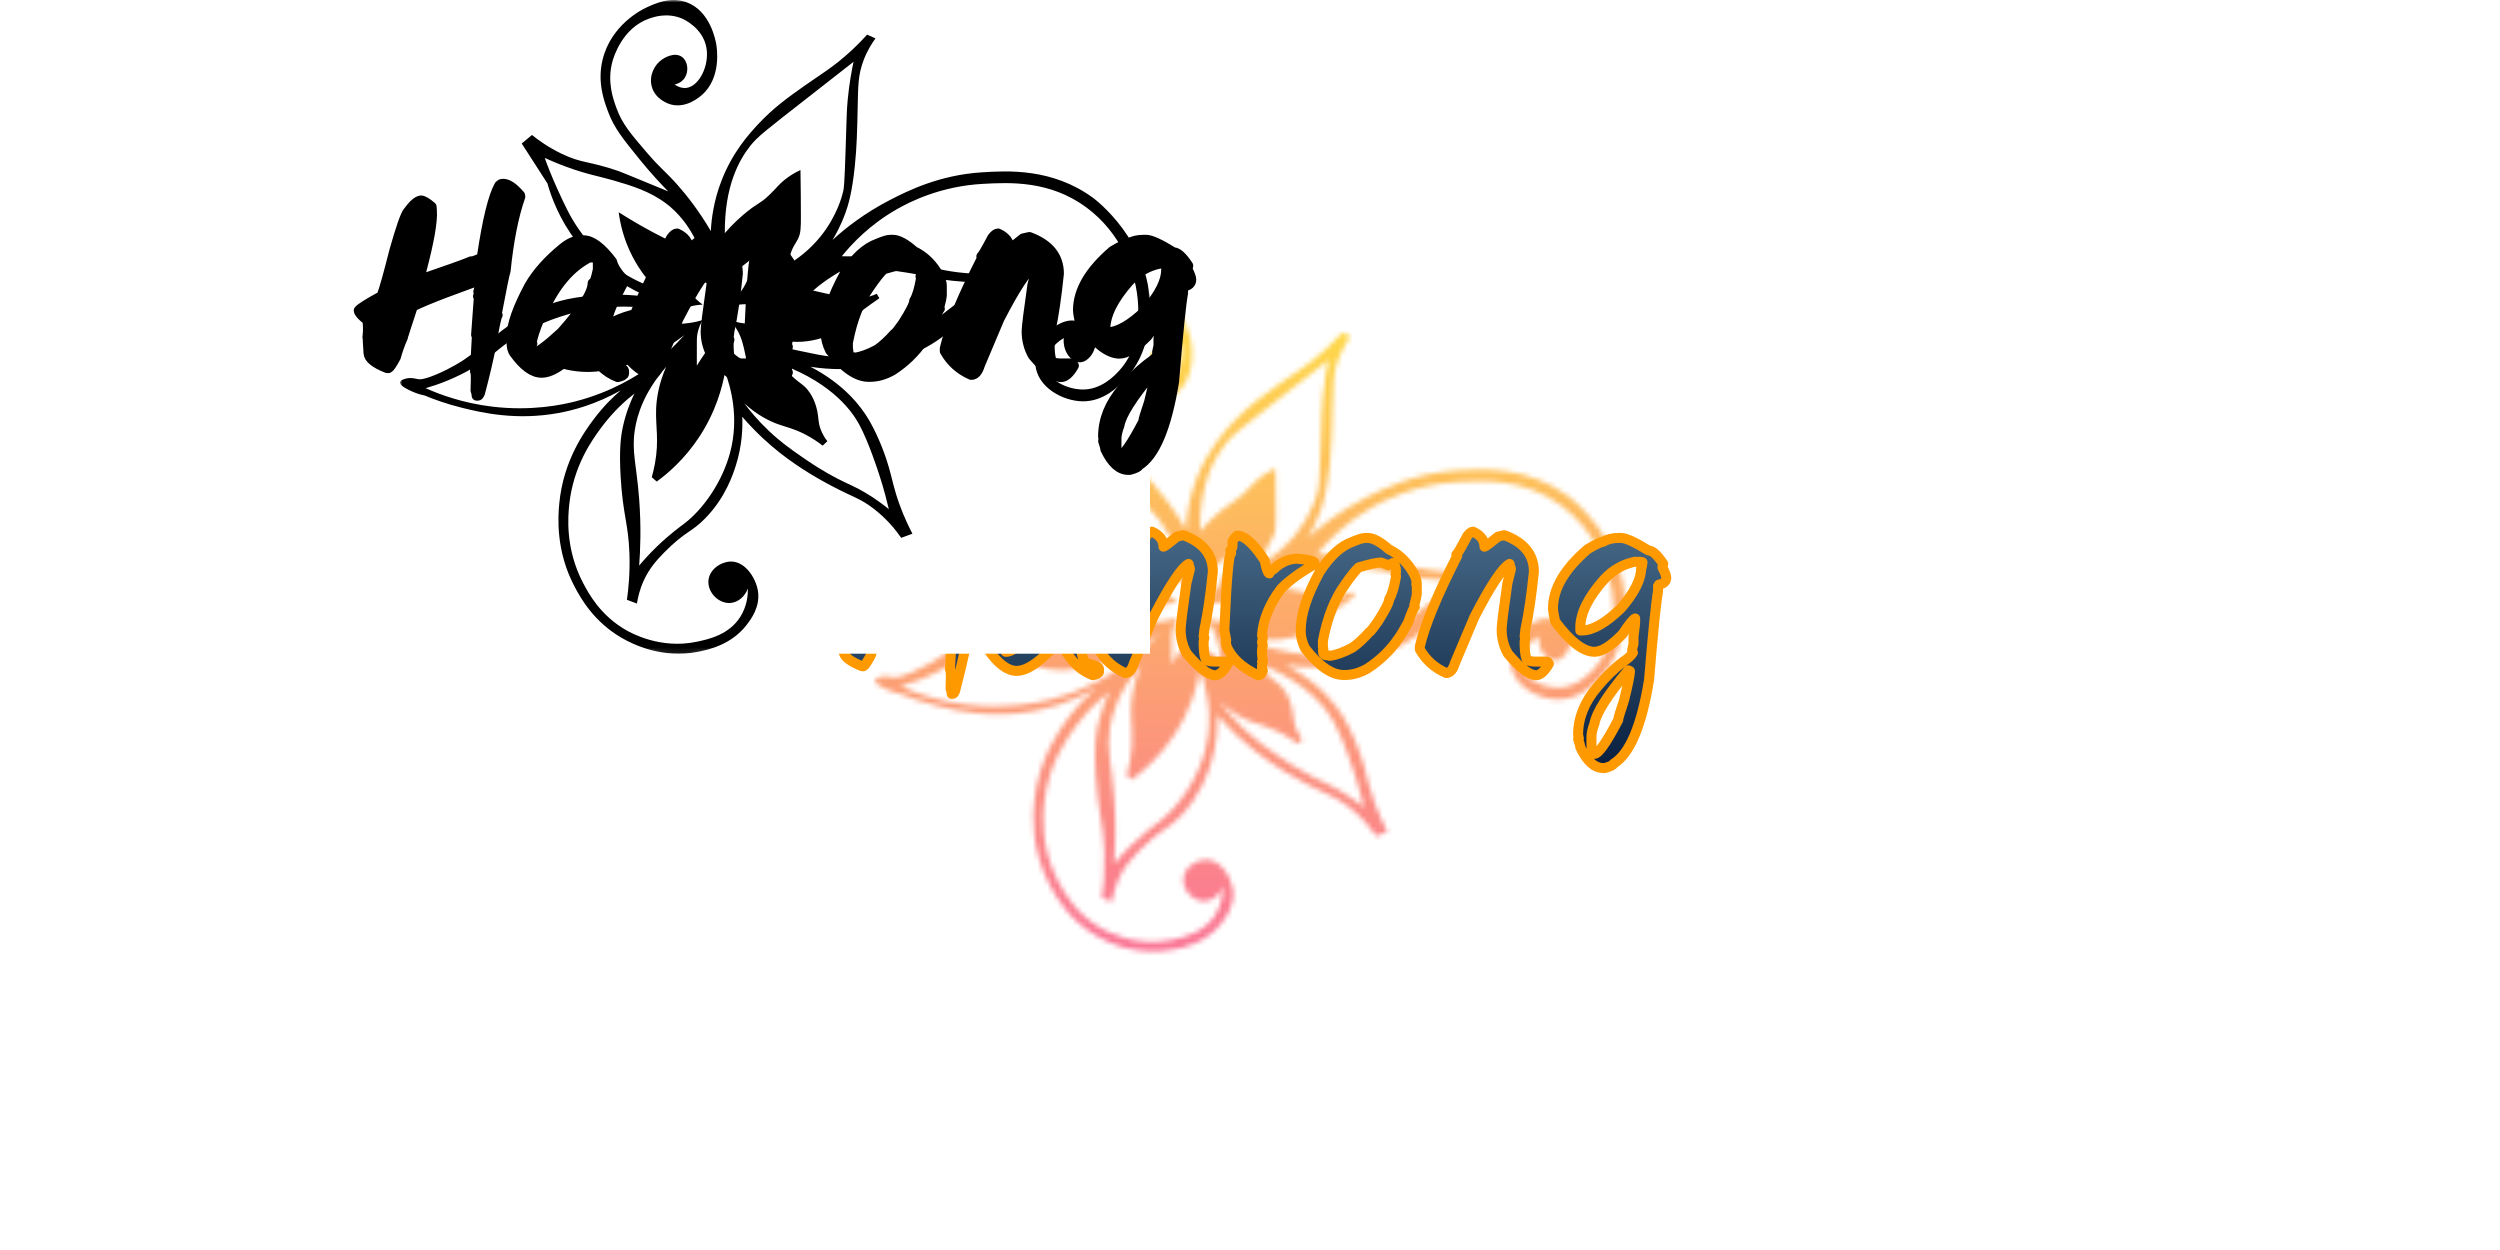 <svg style="margin: auto;" color-interpolation-filters="sRGB" preserveAspectRatio="xMidYMid meet" viewBox="0 0 340 250" height="500" width="1000" xmlns:xlink="http://www.w3.org/1999/xlink" xmlns="http://www.w3.org/2000/svg" version="1.0" data-sanitized-data-v-0dd9719b="" data-v-0dd9719b=""> <rect class="background" fill-opacity="0" fill="#ffffff" height="150" width="200" y="50" x="70" data-sanitized-data-v-0dd9719b="" data-v-0dd9719b=""></rect> <rect class="watermarklayer" fill-opacity="1" fill="url(#watermark)" height="100%" width="100%" y="0" x="0" data-sanitized-data-v-0dd9719b="" data-v-0dd9719b=""></rect> <g transform="translate(86.75,59.631)" class="iconmbgsvg" data-sanitized-data-v-0dd9719b="" data-v-0dd9719b=""><g data-sanitized-hollow-target="text" fill="#FEF952"><g mask="url(#e8f88c57-91a3-4c77-924b-5d75bd9c8818)" transform="translate(8.25,0)"><g><rect class="image-rect" height="130.738" width="150" y="0" x="0" stroke-width="2" fill-opacity="0" fill="#FEF952"></rect> <svg style="overflow: visible;" class="image-svg-svg primary" data-sanitized-filtersec="colorsf4619811265" height="130.738" width="150" y="0" x="0" filter="url(#colors3352836597)"><svg xml:space="preserve" viewBox="5 10.781 89.995 78.439" y="0px" x="0px" version="1.1" xmlns:xlink="http://www.w3.org/1999/xlink" xmlns="http://www.w3.org/2000/svg"><g><path d="M88.192,34.544c-4.916-3.617-10.324-3.276-13.367-3.085c-5.11,0.322-8.898,2.222-10.991,3.297   c-3.111,1.599-5.411,3.43-6.931,4.815c0.437-0.724,1.007-1.78,1.504-3.121c0.376-1.015,0.834-2.525,1.166-5.716   c0.243-2.335,0.286-4.287,0.351-7.296c0.05-2.317,0.033-3.696,0.727-5.491c0.44-1.137,0.994-1.998,1.404-2.557   c-0.334-0.15-0.669-0.301-1.003-0.451c-0.401,0.443-1.032,1.114-1.855,1.88c-2.173,2.023-3.733,2.888-5.741,4.312   c-1.871,1.326-3.648,2.587-5.466,4.538c-1.086,1.166-3.078,3.346-4.413,6.794c-0.938,2.423-1.206,4.582-1.279,6.042   c-1.444-2.46-2.881-4.267-3.961-5.491c-1.485-1.683-1.993-1.922-3.661-3.861c-2-2.325-2.999-3.488-3.686-5.365   c-0.401-1.097-1.167-3.165-0.501-5.616c0.131-0.483,1.153-4.024,4.413-5.165c0.509-0.178,2.152-0.753,3.936,0   c0.164,0.069,2.512,1.105,2.933,3.51c0.371,2.115-0.864,4.618-2.407,4.814c-0.319,0.04-0.795,0-1.404-0.401   c0.198-0.047,0.821-0.222,1.203-0.802c0.52-0.789,0.39-2.015-0.351-2.532c-0.914-0.639-2.183,0.202-2.332,0.301   c-0.962,0.637-1.606,1.945-1.279,3.234c0.415,1.634,2.111,2.134,2.281,2.181c1.845,0.51,3.429-0.862,3.736-1.128   c2.388-2.07,1.804-5.677,1.73-6.092c-0.082-0.464-0.709-3.991-3.56-5.039c-1.951-0.717-3.793,0.15-4.914,0.677   c-0.415,0.195-4.15,2.028-5.165,6.218c-0.653,2.695,0.17,4.918,0.652,6.218c0.727,1.962,1.755,3.23,3.811,5.767   c1.353,1.669,2.568,2.959,3.41,3.811c-5.482-2.275-6.017-2.457-6.017-2.457c-3.581-1.218-4.318-0.879-6.769-2.056   c-1.619-0.777-2.818-1.655-3.56-2.256c-0.409,0.343-0.819,0.685-1.229,1.028c1.028,1.596,2.056,3.193,3.084,4.789   c0.492,1.739,1.457,4.309,3.435,6.92c3.064,4.046,6.845,5.928,8.737,6.714c-1.436-0.21-3.458-0.39-5.867-0.226   c-1.774,0.121-4.084,0.278-6.769,1.354c-2.768,1.109-4.846,2.757-6.017,3.686c-0.982,0.778-1.853,1.576-3.535,2.708   c-0.183,0.123-1.468,0.979-3.234,1.73c-1.605,0.682-2.082,0.629-2.256,0.602C6.8,56.217,6.36,56.051,5.755,56.201   c-0.18,0.045-0.709,0.176-0.752,0.451c-0.069,0.433,1.105,0.952,1.504,1.128c0.569,0.251,1.073,0.381,1.429,0.451   c1.058,0.439,2.629,1.024,4.588,1.504c2.304,0.565,6.436,1.534,11.508,0.602c1.754-0.322,4.437-1.022,7.446-2.708   c-0.887,0.763-2.069,1.901-3.234,3.46c-1.123,1.501-3.658,4.983-4.137,10.154c-0.136,1.473-0.465,5.623,1.88,10.004   c0.706,1.319,2.267,4.145,5.641,6.092c1.346,0.777,4.852,2.494,9.101,1.655c1.139-0.225,3.996-0.789,5.867-3.234   c0.504-0.659,1.657-2.166,1.354-4.062c-0.254-1.589-1.554-3.599-3.31-3.535c-1.127,0.041-2.552,0.94-2.633,2.332   c-0.083,1.433,1.294,2.788,2.708,2.633c0.889-0.098,1.673-0.78,2.031-1.73c0.008,0.764-0.094,2.098-0.903,3.385   c-1.379,2.194-3.845,2.711-5.265,3.009c-4.324,0.907-7.835-1.044-8.499-1.429c-3.039-1.761-4.427-4.328-5.115-5.641   c-2.163-4.128-1.8-8.033-1.655-9.402c0.498-4.685,2.788-7.826,3.911-9.327c1.394-1.862,2.85-3.158,3.911-3.986   c-0.43,0.878-0.981,2.185-1.354,3.836c-0.278,1.228-0.498,2.827-0.301,6.168c0.272,4.603,0.927,5.587,1.053,9.176   c0.083,2.376-0.121,4.319-0.301,5.566c0.401,0.15,0.802,0.301,1.203,0.451c0.105-0.697,0.324-1.688,0.827-2.783   c0.619-1.346,1.425-2.318,2.482-3.385c2.51-2.532,3.205-2.34,4.889-4.062c2.426-2.48,3.339-5.286,3.686-6.393   c0.747-2.384,0.81-4.46,0.752-5.792c1.73,2.002,3.349,3.408,4.502,4.318c2.608,2.057,5.182,3.43,6.276,4.007   c2.57,1.356,3.351,1.457,4.928,2.659c1.619,1.234,2.698,2.577,3.368,3.546c0.449-0.165,0.898-0.331,1.347-0.496   c-0.4-0.761-0.976-1.94-1.525-3.439c-0.69-1.886-0.866-2.991-1.276-4.432c-0.694-2.437-1.705-4.588-2.482-5.886   c-0.876-1.463-2.817-4.118-6.949-6.276c2.25,0.361,5.342,0.508,8.793-0.39c1.456-0.379,4.957-1.29,8.084-4.042   c1.423-1.253,2.379-2.544,4.928-4.397c1.11-0.806,2.076-1.396,2.73-1.773c-0.095-0.26-0.189-0.52-0.284-0.78   c-1.321,0.175-3.283,0.336-5.638,0.142c-2.507-0.207-3.993-0.696-6.063-1.135c-2.062-0.437-5.027-0.892-8.793-0.886   c1.209-1.503,3.336-3.771,6.595-5.638c1.557-0.892,5.262-2.774,10.353-3.049c3.168-0.171,7.995-0.432,12.41,2.836   c4.039,2.991,6.048,7.688,6.205,11.842c0.055,1.447,0.191,5.056-2.269,7.729c-0.529,0.575-2.188,2.377-4.574,2.269   c-1.529-0.069-3.936-0.949-4.148-2.836c-0.14-1.243,0.715-2.547,2.056-3.333c-0.127,1.66,0.919,2.873,1.879,2.907   c1.03,0.037,1.976-1.284,1.95-2.446c-0.03-1.344-1.357-2.391-2.482-2.553c-2.163-0.312-5.013,2.436-4.751,5.283   c0.254,2.756,3.308,4.353,5.638,4.396c2.552,0.048,4.311-1.769,5.07-2.553c3.084-3.185,3.057-7.535,3.049-8.793   C94.949,39.677,88.49,34.763,88.192,34.544z M47.037,28.277c0.89-1.122,1.676-1.71,7.321-6.118c2.261-1.766,4.06-3.175,5.064-3.961   c-0.208,0.966-0.513,2.56-0.702,4.563c-0.137,1.456-0.121,2.153-0.251,6.017c-0.143,4.259-0.202,4.601-0.301,5.014   c-0.119,0.498-0.728,2.913-2.708,5.365c-1.333,1.652-2.78,2.692-3.811,3.309c0.012-0.237,0.045-0.59,0.15-1.003   c0.244-0.96,0.674-1.454,0.953-2.006c0.346-0.686,0.352-1.369,0.351-2.708c-0.002-1.785-0.014-3.619-0.05-5.566   c-0.328,0.151-0.835,0.408-1.404,0.802c-1.124,0.779-1.47,1.389-2.457,2.307c-1.009,0.939-1.191,0.807-2.507,1.855   c-0.688,0.548-1.656,1.395-2.708,2.607C43.929,33.111,45.696,29.967,47.037,28.277z M31.091,43.069   c-2.556-1.799-3.978-3.82-4.663-4.814c-1.037-1.502-1.628-2.793-2.507-4.714c-0.707-1.543-1.215-2.865-1.554-3.811   c0.572,0.261,1.455,0.646,2.557,1.053c2.558,0.945,3.898,1.123,5.716,1.655c2.081,0.609,4.4,1.287,6.418,2.858   c1.075,0.836,2.967,2.629,4.162,6.117c-1.805-0.739-3.743-1.63-5.766-2.708c-1.523-0.811-2.926-1.639-4.212-2.457   c0.164,1.285,0.567,3.215,1.655,5.315c0.89,1.718,1.939,2.974,2.758,3.811C34.456,44.973,32.815,44.282,31.091,43.069z    M25.976,58.964c-1.485,0.377-5.208,1.187-9.979,0.602c-3.404-0.418-6.109-1.395-7.923-2.206c1.4-0.401,3.506-1.132,5.817-2.507   c2.42-1.44,2.663-2.158,5.014-3.61c2.997-1.851,5.869-2.705,7.722-3.109c1.732-0.378,4.355-0.752,7.572-0.451   c-2.401,0.365-4,1.182-5.014,1.855c-1.508,1.002-2.222,2.021-4.362,3.309c-1.066,0.642-2,1.057-2.607,1.304   c0.777,0.383,1.94,0.859,3.41,1.103c2.805,0.466,5.019-0.194,6.82-0.752c2.823-0.876,5.043-2.24,6.669-3.51   c-0.953,1.08-2.355,2.488-4.262,3.861C33.58,55.769,30.49,57.817,25.976,58.964z M44.605,65.107   c-0.926,3.464-3.18,6.741-5.491,8.499c-0.46,0.35-1.701,1.232-3.234,2.708c-0.978,0.941-1.715,1.777-2.181,2.332   c0.139-1.82,0.255-4.595,0-7.973c-0.312-4.127-0.916-5.678-0.526-8.274c0.285-1.898,1.134-4.571,3.761-7.597   c-0.925,2.129-1.162,3.886-1.203,5.115c-0.069,2.06,0.379,3.72-0.15,6.544c-0.126,0.675-0.272,1.222-0.376,1.58   c0.201,0.175,0.401,0.351,0.602,0.526c1.365-0.998,3.323-2.684,5.039-5.265c2.072-3.116,2.842-6.106,3.159-7.898   C44.657,57.149,45.742,60.855,44.605,65.107z M45.22,53.352c-0.66-0.538-1.059-1.085-1.242-1.357   c-0.539-0.802-0.784-1.577-0.903-2.106c-0.033,0.419-0.127,0.99-0.401,1.605c-0.245,0.55-0.497,0.829-1.103,1.705   c-0.244,0.353-0.576,0.847-0.953,1.454c0.002-0.707,0.001-1.292,0-1.705c-0.005-1.368-0.017-1.727,0.1-2.256   c0.141-0.636,0.387-1.143,0.602-1.504c-0.387,0.116-0.935,0.257-1.605,0.351c-0.806,0.113-1.427,0.107-2.106,0.1   c-0.481-0.005-1.112-0.027-1.855-0.1c0.366-0.181,0.946-0.473,1.655-0.852c1.07-0.573,1.399-0.793,2.006-1.003   c0.415-0.144,1.055-0.317,1.905-0.351c-0.598-0.435-1.018-0.867-1.304-1.203c-0.318-0.375-0.478-0.641-1.103-1.605   c-0.393-0.606-0.722-1.106-0.953-1.454c0.339,0.213,0.868,0.519,1.554,0.802c0.953,0.393,1.362,0.394,1.956,0.702   c0.484,0.251,1.125,0.724,1.705,1.705c0.127-0.452,0.366-1.102,0.852-1.755c0.381-0.511,0.811-0.849,1.655-1.504   c0.997-0.774,1.769-1.368,2.206-1.705c-0.302,1.048-0.652,1.907-0.953,2.557c-0.375,0.81-0.589,1.273-1.003,1.855   c-0.734,1.033-1.374,1.426-1.254,1.655c0.117,0.222,0.748-0.102,1.805-0.1c0.543,0.001,0.892,0.087,3.009,0.752   c0.868,0.273,1.616,0.512,2.206,0.702c-0.93,0.264-1.721,0.438-2.307,0.552c-1.359,0.264-2.096,0.402-3.059,0.301   c-0.778-0.082-1.399-0.288-1.805-0.451c0.562,0.591,0.901,1.155,1.103,1.554c0.337,0.664,0.479,1.232,0.65,1.92   c0.161,0.645,0.25,1.194,0.302,1.59C46.214,54.031,45.727,53.765,45.22,53.352z M60.075,61.668c1.13,2.049,2.292,5.641,2.517,6.347   c0.502,1.576,0.843,2.914,1.064,3.865c-0.628-0.515-1.585-1.244-2.836-1.986c-1.279-0.758-1.798-0.897-3.227-1.631   c-2.031-1.043-3.485-2.047-4.467-2.73c-1.205-0.838-2.428-1.689-3.865-3.049c-1.319-1.248-2.287-2.424-2.943-3.297   c1.56,1.414,2.98,2.108,4.006,2.482c0.977,0.356,1.836,0.507,3.156,1.17c0.998,0.501,1.751,1.039,2.234,1.418   c0.189-0.177,0.378-0.355,0.567-0.532c-0.248-0.317-0.577-0.803-0.815-1.454c-0.312-0.849-0.214-1.277-0.39-2.127   c-0.081-0.389-0.333-1.548-1.135-2.553c-0.69-0.865-1.184-0.86-2.305-2.092c-0.356-0.391-0.619-0.735-0.78-0.957   C57.119,56.9,59.362,60.375,60.075,61.668z M59.437,42.876c1.383,0.06,3.452,0.155,6.276,0.603   c2.786,0.441,3.286,0.746,5.602,0.993c1.753,0.187,3.193,0.196,4.113,0.177c-0.742,0.488-1.832,1.223-3.12,2.163   c-1.381,1.008-2.025,1.546-3.014,2.305c-2.918,2.24-4.377,3.359-5.602,3.829c-2.651,1.017-5.199,0.785-6.807,0.638   c-1.107-0.101-2.121-0.316-4.148-0.745c-1.898-0.402-3.465-0.8-4.574-1.099c0.173-0.041,0.445-0.099,0.78-0.142   c1.242-0.157,2.197,0.048,2.517,0.106c1.52,0.278,3.377-0.06,4.538-0.496c1.021-0.383,1.167-0.716,3.865-2.73   c1.112-0.83,2.041-1.486,2.659-1.915c-0.106-0.177-0.213-0.355-0.319-0.532c-0.218,0.103-0.546,0.242-0.957,0.355   c-1.213,0.332-2.23,0.182-3.581-0.071c-2.527-0.473-2.739-0.658-3.936-0.815c-1.433-0.189-2.634-0.124-3.439-0.035   c0.842-0.77,2.288-1.875,4.326-2.411C55.847,42.729,57.061,42.774,59.437,42.876z"></path></g></svg></svg> <defs><filter id="colors3352836597"><feColorMatrix class="icon-fecolormatrix" values="0 0 0 0 0.996  0 0 0 0 0.355  0 0 0 0 0.355  0 0 0 1 0" type="matrix"></feColorMatrix></filter> <filter id="colorsf4619811265"><feColorMatrix class="icon-fecolormatrix" values="0 0 0 0 0.996  0 0 0 0 0.996  0 0 0 0 0.996  0 0 0 1 0" type="matrix"></feColorMatrix></filter> <filter id="colorsb8902451696"><feColorMatrix class="icon-fecolormatrix" values="0 0 0 0 0  0 0 0 0 0  0 0 0 0 0  0 0 0 1 0" type="matrix"></feColorMatrix></filter></defs></g><rect fill="url(#2GdXEiDwVfDcTD3aP0vvR)" style="pointer-events:none;" transform="translate(-6, -6)" height="142.738" width="162" data-sanitized-v-gra="id"></rect></g> <g transform="translate(0,36.762)"><g class="tp-name" fill-rule=""><g transform="scale(1)"><g fill="url(#df287f1a-d771-413c-8d4d-58798da0fb60)" fill-opacity="1" data-sanitized-data-gra-ignore-stroke="true" data-gra-ignore-stroke="true" paint-order="stroke" stroke-linejoin="round" stroke-linecap="round" stroke-width="2" stroke="#ff9900"><path transform="translate(-3.17, 38.655)" d="M31.66-38.6L31.66-38.6 31.94-38.65Q33.36-38.76 35.43-36.36L35.43-36.36 35.48-36.09Q33.46-30.3 32.54-21.24L32.54-21.24Q32.21-20.31 30.79-12.72L30.79-12.72Q30.9-12.5 30.95-12.39L30.95-12.39Q30.68-12.39 29.64-6.28L29.64-6.28Q28.88-2.35 27.41 3.22L27.41 3.22Q27.19 3.71 27.02 3.71L27.02 3.71 26.75 3.71 26.75 3.6Q26.7 3.11 26.53 2.68L26.53 2.68Q26.64 0.05 26.53-0.93L26.53-0.93 26.42-1.15 26.8-8.35Q26.8-8.46 26.64-8.46L26.64-8.46 27.19-15.94 27.02-16.16Q27.24-16.65 27.24-16.87L27.24-16.87 27.08-17.09Q27.3-17.47 27.35-19.22L27.35-19.22Q27.19-19.22 27.19-19.33L27.19-19.33 20.53-16.87Q16.21-15.23 13.98-14.14L13.98-14.14Q12.01-8.19 12.01-7.97L12.01-7.97Q11.08-5.84 10.59-3.99L10.59-3.99Q9.5-1.97 9.12-1.8L9.12-1.8 8.84-1.8Q5.24-3.22 5.13-4.75L5.13-4.75 4.97-7.32Q4.91-7.59 5.02-7.75L5.02-7.75 4.91-7.97Q5.08-9.28 4.97-10.7L4.97-10.7 4.91-11.36Q3.22-12.67 3.17-13.32L3.17-13.32Q3.66-13.98 7.75-16.21L7.75-16.21Q8.57-18.45 10.32-25.39L10.32-25.39Q12.23-32.1 12.99-33.03L12.99-33.03Q14.58-35.21 15.61-35.32L15.61-35.32Q16.27-35.32 17.74-34.07L17.74-34.07 17.8-33.25Q18.02-30.08 15.72-21.35L15.72-21.35Q15.34-19.6 15.34-19.49L15.34-19.49 15.45-19.49Q23.75-22.33 25.66-23.15L25.66-23.15 25.71-23.04Q27.79-23.75 27.79-24.02L27.79-24.02Q29.43-35.05 31.28-38.32L31.28-38.32 31.66-38.6ZM47.71-27.35L47.71-27.35 48.15-27.35Q50.61-27.35 53.83-23.09L53.83-23.09Q54.21-21.56 55.96-19.65L55.96-19.65 55.96-18.67Q52.95-13.1 52.95-11.41L52.95-11.41 52.85-11.41 52.95-11.14Q52.52-9.5 52.41-7.1L52.41-7.1Q52.68-2.29 54.26-2.29L54.26-2.29Q56.12-1.8 56.23-1.26L56.23-1.26 56.23-0.71Q56.23-0.27 54.97 0L54.97 0Q51.32-1.42 49.13-5.57L49.13-5.57Q48.7-6.88 48.7-7.1L48.7-7.1 48.42-7.1Q43.07-0.87 39.74-0.87L39.74-0.87Q37.07-0.87 34.17-4.97L34.17-4.97Q33.74-5.68 33.74-6.82L33.74-6.82 33.74-8.13Q33.74-11.63 37.29-18.23L37.29-18.23Q39.52-22.11 44-25.77L44-25.77Q45.91-27.35 47.71-27.35L47.71-27.35ZM49.84-23.91L49.84-23.91 49.57-24.08Q43.46-21.13 39.74-12.39L39.74-12.39Q38.76-10.86 37.72-6.99L37.72-6.99 37.89-6.71Q37.67-6.33 37.45-5.13L37.45-5.13Q37.56-4.86 37.56-4.69L37.56-4.69 37.89-4.69Q39.31-4.86 43.73-8.95L43.73-8.95Q49.95-15.94 49.95-18.78L49.95-18.78Q50.44-18.78 50.99-21.51L50.99-21.51 50.99-23.2 50.72-24.24Q50.44-24.24 49.84-23.91L49.84-23.91ZM66.82-28.72L66.82-28.72Q69.11-27.68 69.11-25.71L69.11-25.71Q69.39-25.71 71.84-27.73L71.84-27.73 73.1-28.01Q78.99-25.82 78.99-20.69L78.99-20.69Q78.29-13.76 77.3-9.17L77.3-9.17Q77.14-7.92 77.14-7.75L77.14-7.75 77.3-7.48 77.14-6.77Q77.14-2.89 78.01-2.89L78.01-2.89Q78.56-2.73 79.16-2.73L79.16-2.73 81.62-2.73Q81.78-2.73 82-2.29L82-2.29Q80.69 0 79.43 0L79.43 0Q77.47 0 73.81-4.31L73.81-4.31Q72.55-6.5 72.55-9.17L72.55-9.17Q72.55-10.43 73.7-18.4L73.7-18.4 74.41-21.24 74.14-22.27Q71.95-21.07 67.09-11.63L67.09-11.63 63.22-2.46Q62.62-0.44 61.47-0.44L61.47-0.44Q57.98-1.97 56.18-5.19L56.18-5.19 56.18-5.73Q57.59-11.96 63.65-23.86L63.65-23.86 63.49-24.13Q63.76-24.24 65.67-27.84L65.67-27.84Q66.33-28.72 66.82-28.72L66.82-28.72ZM83.85-27.9L83.85-27.9 83.96-27.9Q86.09-27.9 89.37-22.93L89.37-22.93Q89.86-20.36 90.3-20.36L90.3-20.36Q90.3-20.75 91.11-21.18L91.11-21.18Q93.35-23.31 95.86-23.31L95.86-23.31Q99.36-23.04 99.36-22.38L99.36-22.38 99.36-22.22Q94.88-19.65 92.59-17.25L92.59-17.25Q89.15-12.67 88.82-7.97L88.82-7.97Q88.99-7.7 88.99-7.53L88.99-7.53 88.82-6.61Q88.82-6.28 88.99-6.06L88.99-6.06Q88.82-5.35 88.82-4.86L88.82-4.86 88.82-4.42Q88.82-3.88 88.99-2.95L88.99-2.95 88.82-2.68Q88.82-2.57 88.99-2.57L88.99-2.57 88.82-1.91 88.82-1.47Q88.82-1.2 88.99-0.93L88.99-0.93Q88.71-0.11 88.28 0L88.28 0 88 0Q83.09-2.35 81.67-5.95L81.67-5.95Q81.67-6.39 81.56-6.61L81.56-6.61Q81.67-6.88 81.67-6.99L81.67-6.99 81.29-9.01Q81.94-24.4 82.65-24.4L82.65-24.4Q82.49-24.62 82.49-24.95L82.49-24.95Q82.93-25.44 82.93-25.88L82.93-25.88 82.93-26.8Q83.36-27.57 83.85-27.9L83.85-27.9ZM109.46-27.46L109.46-27.46 109.95-27.46Q111.64-27.46 114.21-25.17L114.21-25.17Q116.94-23.86 118.68-21.13L118.68-21.13Q119.78-19.49 119.78-18.23L119.78-18.23 119.67-18.23 119.78-18.02 119.78-16.21Q119.78-15.94 119.28-13.98L119.28-13.98Q119.39-13.81 119.39-13.7L119.39-13.7Q119.01-13.32 118.03-10.54L118.03-10.54Q116.94-8.52 116.12-7.37L116.12-7.37Q113.66-3.77 109.95-1.36L109.95-1.36Q107.66-0.05 105.42-0.05L105.42-0.05 105.14-0.05Q101.6-0.05 97.45-5.35L97.45-5.35Q96.57-7.15 96.57-8.68L96.57-8.68 96.57-9.06Q96.57-13.76 100.34-20.64L100.34-20.64Q103.4-25.44 106.95-26.7L106.95-26.7Q108.75-27.46 109.46-27.46L109.46-27.46ZM101-6.88L101-6.88 101-5.73 101.1-5.13 101-4.91Q101-3.99 101.76-3.99L101.76-3.99Q102.2-3.99 102.36-3.88L102.36-3.88Q104.22-4.09 106.89-5.51L106.89-5.51Q108.53-6.66 110.33-8.68L110.33-8.68Q110.55-8.68 111.97-10.7L111.97-10.7Q114.26-14.3 114.26-15.23L114.26-15.23Q115.08-16.54 115.63-19.76L115.63-19.76 115.52-20.14 115.63-20.64Q115.63-22.16 114.97-22.44L114.97-22.44 114.1-22 112.62-22.55Q111.42-22.55 108.15-21.56L108.15-21.56Q107.11-20.58 105.42-18.12L105.42-18.12Q102.31-13.81 101-6.88L101-6.88ZM131.02-28.72L131.02-28.72Q133.31-27.68 133.31-25.71L133.31-25.71Q133.59-25.71 136.04-27.73L136.04-27.73 137.3-28.01Q143.2-25.82 143.2-20.69L143.2-20.69Q142.49-13.76 141.5-9.17L141.5-9.17Q141.34-7.92 141.34-7.75L141.34-7.75 141.5-7.48 141.34-6.77Q141.34-2.89 142.21-2.89L142.21-2.89Q142.76-2.73 143.36-2.73L143.36-2.73 145.82-2.73Q145.98-2.73 146.2-2.29L146.2-2.29Q144.89 0 143.63 0L143.63 0Q141.67 0 138.01-4.31L138.01-4.31Q136.75-6.5 136.75-9.17L136.75-9.17Q136.75-10.43 137.9-18.4L137.9-18.4 138.61-21.24 138.34-22.27Q136.15-21.07 131.29-11.63L131.29-11.63 127.42-2.46Q126.82-0.44 125.67-0.44L125.67-0.44Q122.18-1.97 120.38-5.19L120.38-5.19 120.38-5.73Q121.8-11.96 127.85-23.86L127.85-23.86 127.69-24.13Q127.96-24.24 129.87-27.84L129.87-27.84Q130.53-28.72 131.02-28.72L131.02-28.72ZM160.17-27.46L160.17-27.46 160.61-27.46Q162.08-27.46 166.12-24.95L166.12-24.95Q167.32-24.95 169.07-22.27L169.07-22.27 168.91-21.56Q169.67-20.09 169.67-19.49L169.67-19.49Q169.67-18.4 168.2-18.12L168.2-18.12 168.03-17.85 168.03-16.81Q167.43-13.59 166.23 0.93L166.23 0.93Q163.99 14.74 159.14 17.69L159.14 17.69Q159.14 18.07 157.39 18.56L157.39 18.56 157.06 18.56Q154.44 18.56 152.48 14.41L152.48 14.41Q152.48 14.03 152.04 12.77L152.04 12.77Q152.04 12.67 152.2 12.67L152.2 12.67 152.04 11.9Q152.04 6.82 155.92 2.29L155.92 2.29Q158.21-0.49 160.94-2.62L160.94-2.62Q162.63-3.77 163.01-4.53L163.01-4.53 162.85-4.8 162.85-5.13Q162.85-5.24 163.12-6.28L163.12-6.28 163.12-7.75Q163.45-10.26 163.45-10.59L163.45-10.59 163.45-11.36Q162.9-11.19 160.94-8.24L160.94-8.24Q157.5-4.69 155.31-4.69L155.31-4.69Q151.98-4.69 147.45-10.75L147.45-10.75Q147.02-12.72 147.02-13.38L147.02-13.38Q147.02-19.27 153.95-25.22L153.95-25.22Q156.46-26.7 157.06-26.7L157.06-26.7Q158.32-27.46 160.17-27.46L160.17-27.46ZM152.48-9.55L152.48-9.55 152.48-8.95 152.8-8.95Q156.02-8.95 160.61-13.38L160.61-13.38Q164.65-18.07 164.65-21.4L164.65-21.4Q164.81-21.4 164.92-22.6L164.92-22.6 164.32-22.71 164.05-22.6Q163.78-22.71 163.45-22.71L163.45-22.71Q159.85-22 157.23-19.16L157.23-19.16Q152.48-13.81 152.48-9.55L152.48-9.55ZM162.08-0.98L162.08-0.98Q155.86 6.44 155.31 9.66L155.31 9.66Q154.71 11.25 154.71 12.34L154.71 12.34 154.71 13.98Q154.71 14.74 154.99 15.72L154.99 15.72 155.31 15.72Q156.52 15.72 160.06 8.95L160.06 8.95Q160.06 8.46 161.21 5.08L161.21 5.08Q162.41 0.27 162.41-0.82L162.41-0.82 162.08-0.98Z"></path></g></g></g> </g></g></g><mask id="22968c32-5805-4904-86c4-be4242ce6d2c"><g fill="white"><g><rect class="image-rect" height="130.738" width="150" y="0" x="0" stroke-width="2" fill-opacity="1"></rect> <svg filter="url(#colorsf4619811265)" style="overflow: visible;" class="image-svg-svg primary" height="130.738" width="150" y="0" x="0"><svg xml:space="preserve" viewBox="5 10.781 89.995 78.439" y="0px" x="0px" version="1.1" xmlns:xlink="http://www.w3.org/1999/xlink" xmlns="http://www.w3.org/2000/svg"><g><path d="M88.192,34.544c-4.916-3.617-10.324-3.276-13.367-3.085c-5.11,0.322-8.898,2.222-10.991,3.297   c-3.111,1.599-5.411,3.43-6.931,4.815c0.437-0.724,1.007-1.78,1.504-3.121c0.376-1.015,0.834-2.525,1.166-5.716   c0.243-2.335,0.286-4.287,0.351-7.296c0.05-2.317,0.033-3.696,0.727-5.491c0.44-1.137,0.994-1.998,1.404-2.557   c-0.334-0.15-0.669-0.301-1.003-0.451c-0.401,0.443-1.032,1.114-1.855,1.88c-2.173,2.023-3.733,2.888-5.741,4.312   c-1.871,1.326-3.648,2.587-5.466,4.538c-1.086,1.166-3.078,3.346-4.413,6.794c-0.938,2.423-1.206,4.582-1.279,6.042   c-1.444-2.46-2.881-4.267-3.961-5.491c-1.485-1.683-1.993-1.922-3.661-3.861c-2-2.325-2.999-3.488-3.686-5.365   c-0.401-1.097-1.167-3.165-0.501-5.616c0.131-0.483,1.153-4.024,4.413-5.165c0.509-0.178,2.152-0.753,3.936,0   c0.164,0.069,2.512,1.105,2.933,3.51c0.371,2.115-0.864,4.618-2.407,4.814c-0.319,0.04-0.795,0-1.404-0.401   c0.198-0.047,0.821-0.222,1.203-0.802c0.52-0.789,0.39-2.015-0.351-2.532c-0.914-0.639-2.183,0.202-2.332,0.301   c-0.962,0.637-1.606,1.945-1.279,3.234c0.415,1.634,2.111,2.134,2.281,2.181c1.845,0.51,3.429-0.862,3.736-1.128   c2.388-2.07,1.804-5.677,1.73-6.092c-0.082-0.464-0.709-3.991-3.56-5.039c-1.951-0.717-3.793,0.15-4.914,0.677   c-0.415,0.195-4.15,2.028-5.165,6.218c-0.653,2.695,0.17,4.918,0.652,6.218c0.727,1.962,1.755,3.23,3.811,5.767   c1.353,1.669,2.568,2.959,3.41,3.811c-5.482-2.275-6.017-2.457-6.017-2.457c-3.581-1.218-4.318-0.879-6.769-2.056   c-1.619-0.777-2.818-1.655-3.56-2.256c-0.409,0.343-0.819,0.685-1.229,1.028c1.028,1.596,2.056,3.193,3.084,4.789   c0.492,1.739,1.457,4.309,3.435,6.92c3.064,4.046,6.845,5.928,8.737,6.714c-1.436-0.21-3.458-0.39-5.867-0.226   c-1.774,0.121-4.084,0.278-6.769,1.354c-2.768,1.109-4.846,2.757-6.017,3.686c-0.982,0.778-1.853,1.576-3.535,2.708   c-0.183,0.123-1.468,0.979-3.234,1.73c-1.605,0.682-2.082,0.629-2.256,0.602C6.8,56.217,6.36,56.051,5.755,56.201   c-0.18,0.045-0.709,0.176-0.752,0.451c-0.069,0.433,1.105,0.952,1.504,1.128c0.569,0.251,1.073,0.381,1.429,0.451   c1.058,0.439,2.629,1.024,4.588,1.504c2.304,0.565,6.436,1.534,11.508,0.602c1.754-0.322,4.437-1.022,7.446-2.708   c-0.887,0.763-2.069,1.901-3.234,3.46c-1.123,1.501-3.658,4.983-4.137,10.154c-0.136,1.473-0.465,5.623,1.88,10.004   c0.706,1.319,2.267,4.145,5.641,6.092c1.346,0.777,4.852,2.494,9.101,1.655c1.139-0.225,3.996-0.789,5.867-3.234   c0.504-0.659,1.657-2.166,1.354-4.062c-0.254-1.589-1.554-3.599-3.31-3.535c-1.127,0.041-2.552,0.94-2.633,2.332   c-0.083,1.433,1.294,2.788,2.708,2.633c0.889-0.098,1.673-0.78,2.031-1.73c0.008,0.764-0.094,2.098-0.903,3.385   c-1.379,2.194-3.845,2.711-5.265,3.009c-4.324,0.907-7.835-1.044-8.499-1.429c-3.039-1.761-4.427-4.328-5.115-5.641   c-2.163-4.128-1.8-8.033-1.655-9.402c0.498-4.685,2.788-7.826,3.911-9.327c1.394-1.862,2.85-3.158,3.911-3.986   c-0.43,0.878-0.981,2.185-1.354,3.836c-0.278,1.228-0.498,2.827-0.301,6.168c0.272,4.603,0.927,5.587,1.053,9.176   c0.083,2.376-0.121,4.319-0.301,5.566c0.401,0.15,0.802,0.301,1.203,0.451c0.105-0.697,0.324-1.688,0.827-2.783   c0.619-1.346,1.425-2.318,2.482-3.385c2.51-2.532,3.205-2.34,4.889-4.062c2.426-2.48,3.339-5.286,3.686-6.393   c0.747-2.384,0.81-4.46,0.752-5.792c1.73,2.002,3.349,3.408,4.502,4.318c2.608,2.057,5.182,3.43,6.276,4.007   c2.57,1.356,3.351,1.457,4.928,2.659c1.619,1.234,2.698,2.577,3.368,3.546c0.449-0.165,0.898-0.331,1.347-0.496   c-0.4-0.761-0.976-1.94-1.525-3.439c-0.69-1.886-0.866-2.991-1.276-4.432c-0.694-2.437-1.705-4.588-2.482-5.886   c-0.876-1.463-2.817-4.118-6.949-6.276c2.25,0.361,5.342,0.508,8.793-0.39c1.456-0.379,4.957-1.29,8.084-4.042   c1.423-1.253,2.379-2.544,4.928-4.397c1.11-0.806,2.076-1.396,2.73-1.773c-0.095-0.26-0.189-0.52-0.284-0.78   c-1.321,0.175-3.283,0.336-5.638,0.142c-2.507-0.207-3.993-0.696-6.063-1.135c-2.062-0.437-5.027-0.892-8.793-0.886   c1.209-1.503,3.336-3.771,6.595-5.638c1.557-0.892,5.262-2.774,10.353-3.049c3.168-0.171,7.995-0.432,12.41,2.836   c4.039,2.991,6.048,7.688,6.205,11.842c0.055,1.447,0.191,5.056-2.269,7.729c-0.529,0.575-2.188,2.377-4.574,2.269   c-1.529-0.069-3.936-0.949-4.148-2.836c-0.14-1.243,0.715-2.547,2.056-3.333c-0.127,1.66,0.919,2.873,1.879,2.907   c1.03,0.037,1.976-1.284,1.95-2.446c-0.03-1.344-1.357-2.391-2.482-2.553c-2.163-0.312-5.013,2.436-4.751,5.283   c0.254,2.756,3.308,4.353,5.638,4.396c2.552,0.048,4.311-1.769,5.07-2.553c3.084-3.185,3.057-7.535,3.049-8.793   C94.949,39.677,88.49,34.763,88.192,34.544z M47.037,28.277c0.89-1.122,1.676-1.71,7.321-6.118c2.261-1.766,4.06-3.175,5.064-3.961   c-0.208,0.966-0.513,2.56-0.702,4.563c-0.137,1.456-0.121,2.153-0.251,6.017c-0.143,4.259-0.202,4.601-0.301,5.014   c-0.119,0.498-0.728,2.913-2.708,5.365c-1.333,1.652-2.78,2.692-3.811,3.309c0.012-0.237,0.045-0.59,0.15-1.003   c0.244-0.96,0.674-1.454,0.953-2.006c0.346-0.686,0.352-1.369,0.351-2.708c-0.002-1.785-0.014-3.619-0.05-5.566   c-0.328,0.151-0.835,0.408-1.404,0.802c-1.124,0.779-1.47,1.389-2.457,2.307c-1.009,0.939-1.191,0.807-2.507,1.855   c-0.688,0.548-1.656,1.395-2.708,2.607C43.929,33.111,45.696,29.967,47.037,28.277z M31.091,43.069   c-2.556-1.799-3.978-3.82-4.663-4.814c-1.037-1.502-1.628-2.793-2.507-4.714c-0.707-1.543-1.215-2.865-1.554-3.811   c0.572,0.261,1.455,0.646,2.557,1.053c2.558,0.945,3.898,1.123,5.716,1.655c2.081,0.609,4.4,1.287,6.418,2.858   c1.075,0.836,2.967,2.629,4.162,6.117c-1.805-0.739-3.743-1.63-5.766-2.708c-1.523-0.811-2.926-1.639-4.212-2.457   c0.164,1.285,0.567,3.215,1.655,5.315c0.89,1.718,1.939,2.974,2.758,3.811C34.456,44.973,32.815,44.282,31.091,43.069z    M25.976,58.964c-1.485,0.377-5.208,1.187-9.979,0.602c-3.404-0.418-6.109-1.395-7.923-2.206c1.4-0.401,3.506-1.132,5.817-2.507   c2.42-1.44,2.663-2.158,5.014-3.61c2.997-1.851,5.869-2.705,7.722-3.109c1.732-0.378,4.355-0.752,7.572-0.451   c-2.401,0.365-4,1.182-5.014,1.855c-1.508,1.002-2.222,2.021-4.362,3.309c-1.066,0.642-2,1.057-2.607,1.304   c0.777,0.383,1.94,0.859,3.41,1.103c2.805,0.466,5.019-0.194,6.82-0.752c2.823-0.876,5.043-2.24,6.669-3.51   c-0.953,1.08-2.355,2.488-4.262,3.861C33.58,55.769,30.49,57.817,25.976,58.964z M44.605,65.107   c-0.926,3.464-3.18,6.741-5.491,8.499c-0.46,0.35-1.701,1.232-3.234,2.708c-0.978,0.941-1.715,1.777-2.181,2.332   c0.139-1.82,0.255-4.595,0-7.973c-0.312-4.127-0.916-5.678-0.526-8.274c0.285-1.898,1.134-4.571,3.761-7.597   c-0.925,2.129-1.162,3.886-1.203,5.115c-0.069,2.06,0.379,3.72-0.15,6.544c-0.126,0.675-0.272,1.222-0.376,1.58   c0.201,0.175,0.401,0.351,0.602,0.526c1.365-0.998,3.323-2.684,5.039-5.265c2.072-3.116,2.842-6.106,3.159-7.898   C44.657,57.149,45.742,60.855,44.605,65.107z M45.22,53.352c-0.66-0.538-1.059-1.085-1.242-1.357   c-0.539-0.802-0.784-1.577-0.903-2.106c-0.033,0.419-0.127,0.99-0.401,1.605c-0.245,0.55-0.497,0.829-1.103,1.705   c-0.244,0.353-0.576,0.847-0.953,1.454c0.002-0.707,0.001-1.292,0-1.705c-0.005-1.368-0.017-1.727,0.1-2.256   c0.141-0.636,0.387-1.143,0.602-1.504c-0.387,0.116-0.935,0.257-1.605,0.351c-0.806,0.113-1.427,0.107-2.106,0.1   c-0.481-0.005-1.112-0.027-1.855-0.1c0.366-0.181,0.946-0.473,1.655-0.852c1.07-0.573,1.399-0.793,2.006-1.003   c0.415-0.144,1.055-0.317,1.905-0.351c-0.598-0.435-1.018-0.867-1.304-1.203c-0.318-0.375-0.478-0.641-1.103-1.605   c-0.393-0.606-0.722-1.106-0.953-1.454c0.339,0.213,0.868,0.519,1.554,0.802c0.953,0.393,1.362,0.394,1.956,0.702   c0.484,0.251,1.125,0.724,1.705,1.705c0.127-0.452,0.366-1.102,0.852-1.755c0.381-0.511,0.811-0.849,1.655-1.504   c0.997-0.774,1.769-1.368,2.206-1.705c-0.302,1.048-0.652,1.907-0.953,2.557c-0.375,0.81-0.589,1.273-1.003,1.855   c-0.734,1.033-1.374,1.426-1.254,1.655c0.117,0.222,0.748-0.102,1.805-0.1c0.543,0.001,0.892,0.087,3.009,0.752   c0.868,0.273,1.616,0.512,2.206,0.702c-0.93,0.264-1.721,0.438-2.307,0.552c-1.359,0.264-2.096,0.402-3.059,0.301   c-0.778-0.082-1.399-0.288-1.805-0.451c0.562,0.591,0.901,1.155,1.103,1.554c0.337,0.664,0.479,1.232,0.65,1.92   c0.161,0.645,0.25,1.194,0.302,1.59C46.214,54.031,45.727,53.765,45.22,53.352z M60.075,61.668c1.13,2.049,2.292,5.641,2.517,6.347   c0.502,1.576,0.843,2.914,1.064,3.865c-0.628-0.515-1.585-1.244-2.836-1.986c-1.279-0.758-1.798-0.897-3.227-1.631   c-2.031-1.043-3.485-2.047-4.467-2.73c-1.205-0.838-2.428-1.689-3.865-3.049c-1.319-1.248-2.287-2.424-2.943-3.297   c1.56,1.414,2.98,2.108,4.006,2.482c0.977,0.356,1.836,0.507,3.156,1.17c0.998,0.501,1.751,1.039,2.234,1.418   c0.189-0.177,0.378-0.355,0.567-0.532c-0.248-0.317-0.577-0.803-0.815-1.454c-0.312-0.849-0.214-1.277-0.39-2.127   c-0.081-0.389-0.333-1.548-1.135-2.553c-0.69-0.865-1.184-0.86-2.305-2.092c-0.356-0.391-0.619-0.735-0.78-0.957   C57.119,56.9,59.362,60.375,60.075,61.668z M59.437,42.876c1.383,0.06,3.452,0.155,6.276,0.603   c2.786,0.441,3.286,0.746,5.602,0.993c1.753,0.187,3.193,0.196,4.113,0.177c-0.742,0.488-1.832,1.223-3.12,2.163   c-1.381,1.008-2.025,1.546-3.014,2.305c-2.918,2.24-4.377,3.359-5.602,3.829c-2.651,1.017-5.199,0.785-6.807,0.638   c-1.107-0.101-2.121-0.316-4.148-0.745c-1.898-0.402-3.465-0.8-4.574-1.099c0.173-0.041,0.445-0.099,0.78-0.142   c1.242-0.157,2.197,0.048,2.517,0.106c1.52,0.278,3.377-0.06,4.538-0.496c1.021-0.383,1.167-0.716,3.865-2.73   c1.112-0.83,2.041-1.486,2.659-1.915c-0.106-0.177-0.213-0.355-0.319-0.532c-0.218,0.103-0.546,0.242-0.957,0.355   c-1.213,0.332-2.23,0.182-3.581-0.071c-2.527-0.473-2.739-0.658-3.936-0.815c-1.433-0.189-2.634-0.124-3.439-0.035   c0.842-0.77,2.288-1.875,4.326-2.411C55.847,42.729,57.061,42.774,59.437,42.876z"></path></g></svg></svg> <defs>  </defs></g></g> <g stroke-linejoin="round" stroke-width="6" stroke="black" fill="black" transform="translate(-8.25,36.762)"><g class="tp-name" fill-rule=""><g transform="scale(1)"><g fill-opacity="1" data-sanitized-data-gra-ignore-stroke="true" data-gra-ignore-stroke="true" paint-order="stroke" stroke-linejoin="round" stroke-linecap="round" stroke-width="2" stroke="black"><path transform="translate(-3.17, 38.655)" d="M31.66-38.6L31.66-38.6 31.94-38.65Q33.36-38.76 35.43-36.36L35.43-36.36 35.48-36.09Q33.46-30.3 32.54-21.24L32.54-21.24Q32.21-20.31 30.79-12.72L30.79-12.72Q30.9-12.5 30.95-12.39L30.95-12.39Q30.68-12.39 29.64-6.28L29.64-6.28Q28.88-2.35 27.41 3.22L27.41 3.22Q27.19 3.71 27.02 3.71L27.02 3.71 26.75 3.71 26.75 3.6Q26.7 3.11 26.53 2.68L26.53 2.68Q26.64 0.05 26.53-0.93L26.53-0.93 26.42-1.15 26.8-8.35Q26.8-8.46 26.64-8.46L26.64-8.46 27.19-15.94 27.02-16.16Q27.24-16.65 27.24-16.87L27.24-16.87 27.08-17.09Q27.3-17.47 27.35-19.22L27.35-19.22Q27.19-19.22 27.19-19.33L27.19-19.33 20.53-16.87Q16.21-15.23 13.98-14.14L13.98-14.14Q12.01-8.19 12.01-7.97L12.01-7.97Q11.08-5.84 10.59-3.99L10.59-3.99Q9.5-1.97 9.12-1.8L9.12-1.8 8.84-1.8Q5.24-3.22 5.13-4.75L5.13-4.75 4.97-7.32Q4.91-7.59 5.02-7.75L5.02-7.75 4.91-7.97Q5.08-9.28 4.97-10.7L4.97-10.7 4.91-11.36Q3.22-12.67 3.17-13.32L3.17-13.32Q3.66-13.98 7.75-16.21L7.75-16.21Q8.57-18.45 10.32-25.39L10.32-25.39Q12.23-32.1 12.99-33.03L12.99-33.03Q14.58-35.21 15.61-35.32L15.61-35.32Q16.27-35.32 17.74-34.07L17.74-34.07 17.8-33.25Q18.02-30.08 15.72-21.35L15.72-21.35Q15.34-19.6 15.34-19.49L15.34-19.49 15.45-19.49Q23.75-22.33 25.66-23.15L25.66-23.15 25.71-23.04Q27.79-23.75 27.79-24.02L27.79-24.02Q29.43-35.05 31.28-38.32L31.28-38.32 31.66-38.6ZM47.71-27.35L47.71-27.35 48.15-27.35Q50.61-27.35 53.83-23.09L53.83-23.09Q54.21-21.56 55.96-19.65L55.96-19.65 55.96-18.67Q52.95-13.1 52.95-11.41L52.95-11.41 52.85-11.41 52.95-11.14Q52.52-9.5 52.41-7.1L52.41-7.1Q52.68-2.29 54.26-2.29L54.26-2.29Q56.12-1.8 56.23-1.26L56.23-1.26 56.23-0.71Q56.23-0.27 54.97 0L54.97 0Q51.32-1.42 49.13-5.57L49.13-5.57Q48.7-6.88 48.7-7.1L48.7-7.1 48.42-7.1Q43.07-0.87 39.74-0.87L39.74-0.87Q37.07-0.87 34.17-4.97L34.17-4.97Q33.74-5.68 33.74-6.82L33.74-6.82 33.74-8.13Q33.74-11.63 37.29-18.23L37.29-18.23Q39.52-22.11 44-25.77L44-25.77Q45.91-27.35 47.71-27.35L47.71-27.35ZM49.84-23.91L49.84-23.91 49.57-24.08Q43.46-21.13 39.74-12.39L39.74-12.39Q38.76-10.86 37.72-6.99L37.72-6.99 37.89-6.71Q37.67-6.33 37.45-5.13L37.45-5.13Q37.56-4.86 37.56-4.69L37.56-4.69 37.89-4.69Q39.31-4.86 43.73-8.95L43.73-8.95Q49.95-15.94 49.95-18.78L49.95-18.78Q50.44-18.78 50.99-21.51L50.99-21.51 50.99-23.2 50.72-24.24Q50.44-24.24 49.84-23.91L49.84-23.91ZM66.82-28.72L66.82-28.72Q69.11-27.68 69.11-25.71L69.11-25.71Q69.39-25.71 71.84-27.73L71.84-27.73 73.1-28.01Q78.99-25.82 78.99-20.69L78.99-20.69Q78.29-13.76 77.3-9.17L77.3-9.17Q77.14-7.92 77.14-7.75L77.14-7.75 77.3-7.48 77.14-6.77Q77.14-2.89 78.01-2.89L78.01-2.89Q78.56-2.73 79.16-2.73L79.16-2.73 81.62-2.73Q81.78-2.73 82-2.29L82-2.29Q80.69 0 79.43 0L79.43 0Q77.47 0 73.81-4.31L73.81-4.31Q72.55-6.5 72.55-9.17L72.55-9.17Q72.55-10.43 73.7-18.4L73.7-18.4 74.41-21.24 74.14-22.27Q71.95-21.07 67.09-11.63L67.09-11.63 63.22-2.46Q62.62-0.44 61.47-0.44L61.47-0.44Q57.98-1.97 56.18-5.19L56.18-5.19 56.18-5.73Q57.59-11.96 63.65-23.86L63.65-23.86 63.49-24.13Q63.76-24.24 65.67-27.84L65.67-27.84Q66.33-28.72 66.82-28.72L66.82-28.72ZM83.85-27.9L83.85-27.9 83.96-27.9Q86.09-27.9 89.37-22.93L89.37-22.93Q89.86-20.36 90.3-20.36L90.3-20.36Q90.3-20.75 91.11-21.18L91.11-21.18Q93.35-23.31 95.86-23.31L95.86-23.31Q99.36-23.04 99.36-22.38L99.36-22.38 99.36-22.22Q94.88-19.65 92.59-17.25L92.59-17.25Q89.15-12.67 88.82-7.97L88.82-7.97Q88.99-7.7 88.99-7.53L88.99-7.53 88.82-6.61Q88.82-6.28 88.99-6.06L88.99-6.06Q88.82-5.35 88.82-4.86L88.82-4.86 88.82-4.42Q88.82-3.88 88.99-2.95L88.99-2.95 88.82-2.68Q88.82-2.57 88.99-2.57L88.99-2.57 88.82-1.91 88.82-1.47Q88.82-1.2 88.99-0.93L88.99-0.93Q88.71-0.11 88.28 0L88.28 0 88 0Q83.09-2.35 81.67-5.95L81.67-5.95Q81.67-6.39 81.56-6.61L81.56-6.61Q81.67-6.88 81.67-6.99L81.67-6.99 81.29-9.01Q81.94-24.4 82.65-24.4L82.65-24.4Q82.49-24.62 82.49-24.95L82.49-24.95Q82.93-25.44 82.93-25.88L82.93-25.88 82.93-26.8Q83.36-27.57 83.85-27.9L83.85-27.9ZM109.46-27.46L109.46-27.46 109.95-27.46Q111.64-27.46 114.21-25.17L114.21-25.17Q116.94-23.86 118.68-21.13L118.68-21.13Q119.78-19.49 119.78-18.23L119.78-18.23 119.67-18.23 119.78-18.02 119.78-16.21Q119.78-15.94 119.28-13.98L119.28-13.98Q119.39-13.81 119.39-13.7L119.39-13.7Q119.01-13.32 118.03-10.54L118.03-10.54Q116.94-8.52 116.12-7.37L116.12-7.37Q113.66-3.77 109.95-1.36L109.95-1.36Q107.66-0.05 105.42-0.05L105.42-0.05 105.14-0.05Q101.6-0.05 97.45-5.35L97.45-5.35Q96.57-7.15 96.57-8.68L96.57-8.68 96.57-9.06Q96.57-13.76 100.34-20.64L100.34-20.64Q103.4-25.44 106.95-26.7L106.95-26.7Q108.75-27.46 109.46-27.46L109.46-27.46ZM101-6.88L101-6.88 101-5.73 101.1-5.13 101-4.91Q101-3.99 101.76-3.99L101.76-3.99Q102.2-3.99 102.36-3.88L102.36-3.88Q104.22-4.09 106.89-5.51L106.89-5.51Q108.53-6.66 110.33-8.68L110.33-8.68Q110.55-8.68 111.97-10.7L111.97-10.7Q114.26-14.3 114.26-15.23L114.26-15.23Q115.08-16.54 115.63-19.76L115.63-19.76 115.52-20.14 115.63-20.64Q115.63-22.16 114.97-22.44L114.97-22.44 114.1-22 112.62-22.55Q111.42-22.55 108.15-21.56L108.15-21.56Q107.11-20.58 105.42-18.12L105.42-18.12Q102.31-13.81 101-6.88L101-6.88ZM131.02-28.72L131.02-28.72Q133.31-27.68 133.31-25.71L133.31-25.71Q133.59-25.71 136.04-27.73L136.04-27.73 137.3-28.01Q143.2-25.82 143.2-20.69L143.2-20.69Q142.49-13.76 141.5-9.17L141.5-9.17Q141.34-7.92 141.34-7.75L141.34-7.75 141.5-7.48 141.34-6.77Q141.34-2.89 142.21-2.89L142.21-2.89Q142.76-2.73 143.36-2.73L143.36-2.73 145.82-2.73Q145.98-2.73 146.2-2.29L146.2-2.29Q144.89 0 143.63 0L143.63 0Q141.67 0 138.01-4.31L138.01-4.31Q136.75-6.5 136.75-9.17L136.75-9.17Q136.75-10.43 137.9-18.4L137.9-18.4 138.61-21.24 138.34-22.27Q136.15-21.07 131.29-11.63L131.29-11.63 127.42-2.46Q126.82-0.44 125.67-0.44L125.67-0.44Q122.18-1.97 120.38-5.19L120.38-5.19 120.38-5.73Q121.8-11.96 127.85-23.86L127.85-23.86 127.69-24.13Q127.96-24.24 129.87-27.84L129.87-27.84Q130.53-28.72 131.02-28.72L131.02-28.72ZM160.17-27.46L160.17-27.46 160.61-27.46Q162.08-27.46 166.12-24.95L166.12-24.95Q167.32-24.95 169.07-22.27L169.07-22.27 168.91-21.56Q169.67-20.09 169.67-19.49L169.67-19.49Q169.67-18.4 168.2-18.12L168.2-18.12 168.03-17.85 168.03-16.81Q167.43-13.59 166.23 0.93L166.23 0.93Q163.99 14.74 159.14 17.69L159.14 17.69Q159.14 18.07 157.39 18.56L157.39 18.56 157.06 18.56Q154.44 18.56 152.48 14.41L152.48 14.41Q152.48 14.03 152.04 12.77L152.04 12.77Q152.04 12.67 152.2 12.67L152.2 12.67 152.04 11.9Q152.04 6.82 155.92 2.29L155.92 2.29Q158.21-0.49 160.94-2.62L160.94-2.62Q162.63-3.77 163.01-4.53L163.01-4.53 162.85-4.8 162.85-5.13Q162.85-5.24 163.12-6.28L163.12-6.28 163.12-7.75Q163.45-10.26 163.45-10.59L163.45-10.59 163.45-11.36Q162.9-11.19 160.94-8.24L160.94-8.24Q157.5-4.69 155.31-4.69L155.31-4.69Q151.98-4.69 147.45-10.75L147.45-10.75Q147.02-12.72 147.02-13.38L147.02-13.38Q147.02-19.27 153.95-25.22L153.95-25.22Q156.46-26.7 157.06-26.7L157.06-26.7Q158.32-27.46 160.17-27.46L160.17-27.46ZM152.48-9.55L152.48-9.55 152.48-8.95 152.8-8.95Q156.02-8.95 160.61-13.38L160.61-13.38Q164.65-18.07 164.65-21.4L164.65-21.4Q164.81-21.4 164.92-22.6L164.92-22.6 164.32-22.71 164.05-22.6Q163.78-22.71 163.45-22.71L163.45-22.71Q159.85-22 157.23-19.16L157.23-19.16Q152.48-13.81 152.48-9.55L152.48-9.55ZM162.08-0.98L162.08-0.98Q155.86 6.44 155.31 9.66L155.31 9.66Q154.71 11.25 154.71 12.34L154.71 12.34 154.71 13.98Q154.71 14.74 154.99 15.72L154.99 15.72 155.31 15.72Q156.52 15.72 160.06 8.95L160.06 8.95Q160.06 8.46 161.21 5.08L161.21 5.08Q162.41 0.27 162.41-0.82L162.41-0.82 162.08-0.98Z"></path></g></g></g> </g></mask><defs data-sanitized-v-gra="od"><linearGradient id="df287f1a-d771-413c-8d4d-58798da0fb60" y2="0" x2="0" y1="1" x1="0"><stop stop-color="#091f3f" offset="0%"></stop><stop stop-color="#527895" offset="100%"></stop></linearGradient><filter filterUnits="objectBoundingBox" id="42443b3f1de60f6b6fd3b6a9844b4764"><feColorMatrix values="0 0 0 0 0.996  0 0 0 0 0.996  0 0 0 0 0.996  0 0 0 1 0" type="matrix"></feColorMatrix></filter></defs><defs data-sanitized-v-gra="id"><filter filterUnits="userSpaceOnUse" id="eafaff1b-f904-470e-899b-39edf3789914"><feColorMatrix values="0 0 0 0 0.996  0 0 0 0 0.996  0 0 0 0 0.996  0 0 0 1 0" type="matrix"></feColorMatrix></filter><linearGradient id="2GdXEiDwVfDcTD3aP0vvR" y2="0" x2="0" y1="1" x1="0"><stop stop-color="#fa709a" offset="0%"></stop><stop stop-color="#ffe13f" offset="100%"></stop></linearGradient><filter filterUnits="objectBoundingBox" id="42443b3f1de60f6b6fd3b6a9844b4764"><feColorMatrix values="0 0 0 0 0.996  0 0 0 0 0.996  0 0 0 0 0.996  0 0 0 1 0" type="matrix"></feColorMatrix></filter></defs><mask id="e8f88c57-91a3-4c77-924b-5d75bd9c8818" data-sanitized-v-gra="im"><g filter="url(#eafaff1b-f904-470e-899b-39edf3789914)" mask="url(#22968c32-5805-4904-86c4-be4242ce6d2c)"><g><rect class="image-rect" height="130.738" width="150" y="0" x="0" stroke-width="2" fill-opacity="0" fill="#FEF952"></rect> <svg style="overflow: visible;" class="image-svg-svg primary" data-sanitized-filtersec="colorsf4619811265" height="130.738" width="150" y="0" x="0"><svg xml:space="preserve" viewBox="5 10.781 89.995 78.439" y="0px" x="0px" version="1.1" xmlns:xlink="http://www.w3.org/1999/xlink" xmlns="http://www.w3.org/2000/svg"><g><path d="M88.192,34.544c-4.916-3.617-10.324-3.276-13.367-3.085c-5.11,0.322-8.898,2.222-10.991,3.297   c-3.111,1.599-5.411,3.43-6.931,4.815c0.437-0.724,1.007-1.78,1.504-3.121c0.376-1.015,0.834-2.525,1.166-5.716   c0.243-2.335,0.286-4.287,0.351-7.296c0.05-2.317,0.033-3.696,0.727-5.491c0.44-1.137,0.994-1.998,1.404-2.557   c-0.334-0.15-0.669-0.301-1.003-0.451c-0.401,0.443-1.032,1.114-1.855,1.88c-2.173,2.023-3.733,2.888-5.741,4.312   c-1.871,1.326-3.648,2.587-5.466,4.538c-1.086,1.166-3.078,3.346-4.413,6.794c-0.938,2.423-1.206,4.582-1.279,6.042   c-1.444-2.46-2.881-4.267-3.961-5.491c-1.485-1.683-1.993-1.922-3.661-3.861c-2-2.325-2.999-3.488-3.686-5.365   c-0.401-1.097-1.167-3.165-0.501-5.616c0.131-0.483,1.153-4.024,4.413-5.165c0.509-0.178,2.152-0.753,3.936,0   c0.164,0.069,2.512,1.105,2.933,3.51c0.371,2.115-0.864,4.618-2.407,4.814c-0.319,0.04-0.795,0-1.404-0.401   c0.198-0.047,0.821-0.222,1.203-0.802c0.52-0.789,0.39-2.015-0.351-2.532c-0.914-0.639-2.183,0.202-2.332,0.301   c-0.962,0.637-1.606,1.945-1.279,3.234c0.415,1.634,2.111,2.134,2.281,2.181c1.845,0.51,3.429-0.862,3.736-1.128   c2.388-2.07,1.804-5.677,1.73-6.092c-0.082-0.464-0.709-3.991-3.56-5.039c-1.951-0.717-3.793,0.15-4.914,0.677   c-0.415,0.195-4.15,2.028-5.165,6.218c-0.653,2.695,0.17,4.918,0.652,6.218c0.727,1.962,1.755,3.23,3.811,5.767   c1.353,1.669,2.568,2.959,3.41,3.811c-5.482-2.275-6.017-2.457-6.017-2.457c-3.581-1.218-4.318-0.879-6.769-2.056   c-1.619-0.777-2.818-1.655-3.56-2.256c-0.409,0.343-0.819,0.685-1.229,1.028c1.028,1.596,2.056,3.193,3.084,4.789   c0.492,1.739,1.457,4.309,3.435,6.92c3.064,4.046,6.845,5.928,8.737,6.714c-1.436-0.21-3.458-0.39-5.867-0.226   c-1.774,0.121-4.084,0.278-6.769,1.354c-2.768,1.109-4.846,2.757-6.017,3.686c-0.982,0.778-1.853,1.576-3.535,2.708   c-0.183,0.123-1.468,0.979-3.234,1.73c-1.605,0.682-2.082,0.629-2.256,0.602C6.8,56.217,6.36,56.051,5.755,56.201   c-0.18,0.045-0.709,0.176-0.752,0.451c-0.069,0.433,1.105,0.952,1.504,1.128c0.569,0.251,1.073,0.381,1.429,0.451   c1.058,0.439,2.629,1.024,4.588,1.504c2.304,0.565,6.436,1.534,11.508,0.602c1.754-0.322,4.437-1.022,7.446-2.708   c-0.887,0.763-2.069,1.901-3.234,3.46c-1.123,1.501-3.658,4.983-4.137,10.154c-0.136,1.473-0.465,5.623,1.88,10.004   c0.706,1.319,2.267,4.145,5.641,6.092c1.346,0.777,4.852,2.494,9.101,1.655c1.139-0.225,3.996-0.789,5.867-3.234   c0.504-0.659,1.657-2.166,1.354-4.062c-0.254-1.589-1.554-3.599-3.31-3.535c-1.127,0.041-2.552,0.94-2.633,2.332   c-0.083,1.433,1.294,2.788,2.708,2.633c0.889-0.098,1.673-0.78,2.031-1.73c0.008,0.764-0.094,2.098-0.903,3.385   c-1.379,2.194-3.845,2.711-5.265,3.009c-4.324,0.907-7.835-1.044-8.499-1.429c-3.039-1.761-4.427-4.328-5.115-5.641   c-2.163-4.128-1.8-8.033-1.655-9.402c0.498-4.685,2.788-7.826,3.911-9.327c1.394-1.862,2.85-3.158,3.911-3.986   c-0.43,0.878-0.981,2.185-1.354,3.836c-0.278,1.228-0.498,2.827-0.301,6.168c0.272,4.603,0.927,5.587,1.053,9.176   c0.083,2.376-0.121,4.319-0.301,5.566c0.401,0.15,0.802,0.301,1.203,0.451c0.105-0.697,0.324-1.688,0.827-2.783   c0.619-1.346,1.425-2.318,2.482-3.385c2.51-2.532,3.205-2.34,4.889-4.062c2.426-2.48,3.339-5.286,3.686-6.393   c0.747-2.384,0.81-4.46,0.752-5.792c1.73,2.002,3.349,3.408,4.502,4.318c2.608,2.057,5.182,3.43,6.276,4.007   c2.57,1.356,3.351,1.457,4.928,2.659c1.619,1.234,2.698,2.577,3.368,3.546c0.449-0.165,0.898-0.331,1.347-0.496   c-0.4-0.761-0.976-1.94-1.525-3.439c-0.69-1.886-0.866-2.991-1.276-4.432c-0.694-2.437-1.705-4.588-2.482-5.886   c-0.876-1.463-2.817-4.118-6.949-6.276c2.25,0.361,5.342,0.508,8.793-0.39c1.456-0.379,4.957-1.29,8.084-4.042   c1.423-1.253,2.379-2.544,4.928-4.397c1.11-0.806,2.076-1.396,2.73-1.773c-0.095-0.26-0.189-0.52-0.284-0.78   c-1.321,0.175-3.283,0.336-5.638,0.142c-2.507-0.207-3.993-0.696-6.063-1.135c-2.062-0.437-5.027-0.892-8.793-0.886   c1.209-1.503,3.336-3.771,6.595-5.638c1.557-0.892,5.262-2.774,10.353-3.049c3.168-0.171,7.995-0.432,12.41,2.836   c4.039,2.991,6.048,7.688,6.205,11.842c0.055,1.447,0.191,5.056-2.269,7.729c-0.529,0.575-2.188,2.377-4.574,2.269   c-1.529-0.069-3.936-0.949-4.148-2.836c-0.14-1.243,0.715-2.547,2.056-3.333c-0.127,1.66,0.919,2.873,1.879,2.907   c1.03,0.037,1.976-1.284,1.95-2.446c-0.03-1.344-1.357-2.391-2.482-2.553c-2.163-0.312-5.013,2.436-4.751,5.283   c0.254,2.756,3.308,4.353,5.638,4.396c2.552,0.048,4.311-1.769,5.07-2.553c3.084-3.185,3.057-7.535,3.049-8.793   C94.949,39.677,88.49,34.763,88.192,34.544z M47.037,28.277c0.89-1.122,1.676-1.71,7.321-6.118c2.261-1.766,4.06-3.175,5.064-3.961   c-0.208,0.966-0.513,2.56-0.702,4.563c-0.137,1.456-0.121,2.153-0.251,6.017c-0.143,4.259-0.202,4.601-0.301,5.014   c-0.119,0.498-0.728,2.913-2.708,5.365c-1.333,1.652-2.78,2.692-3.811,3.309c0.012-0.237,0.045-0.59,0.15-1.003   c0.244-0.96,0.674-1.454,0.953-2.006c0.346-0.686,0.352-1.369,0.351-2.708c-0.002-1.785-0.014-3.619-0.05-5.566   c-0.328,0.151-0.835,0.408-1.404,0.802c-1.124,0.779-1.47,1.389-2.457,2.307c-1.009,0.939-1.191,0.807-2.507,1.855   c-0.688,0.548-1.656,1.395-2.708,2.607C43.929,33.111,45.696,29.967,47.037,28.277z M31.091,43.069   c-2.556-1.799-3.978-3.82-4.663-4.814c-1.037-1.502-1.628-2.793-2.507-4.714c-0.707-1.543-1.215-2.865-1.554-3.811   c0.572,0.261,1.455,0.646,2.557,1.053c2.558,0.945,3.898,1.123,5.716,1.655c2.081,0.609,4.4,1.287,6.418,2.858   c1.075,0.836,2.967,2.629,4.162,6.117c-1.805-0.739-3.743-1.63-5.766-2.708c-1.523-0.811-2.926-1.639-4.212-2.457   c0.164,1.285,0.567,3.215,1.655,5.315c0.89,1.718,1.939,2.974,2.758,3.811C34.456,44.973,32.815,44.282,31.091,43.069z    M25.976,58.964c-1.485,0.377-5.208,1.187-9.979,0.602c-3.404-0.418-6.109-1.395-7.923-2.206c1.4-0.401,3.506-1.132,5.817-2.507   c2.42-1.44,2.663-2.158,5.014-3.61c2.997-1.851,5.869-2.705,7.722-3.109c1.732-0.378,4.355-0.752,7.572-0.451   c-2.401,0.365-4,1.182-5.014,1.855c-1.508,1.002-2.222,2.021-4.362,3.309c-1.066,0.642-2,1.057-2.607,1.304   c0.777,0.383,1.94,0.859,3.41,1.103c2.805,0.466,5.019-0.194,6.82-0.752c2.823-0.876,5.043-2.24,6.669-3.51   c-0.953,1.08-2.355,2.488-4.262,3.861C33.58,55.769,30.49,57.817,25.976,58.964z M44.605,65.107   c-0.926,3.464-3.18,6.741-5.491,8.499c-0.46,0.35-1.701,1.232-3.234,2.708c-0.978,0.941-1.715,1.777-2.181,2.332   c0.139-1.82,0.255-4.595,0-7.973c-0.312-4.127-0.916-5.678-0.526-8.274c0.285-1.898,1.134-4.571,3.761-7.597   c-0.925,2.129-1.162,3.886-1.203,5.115c-0.069,2.06,0.379,3.72-0.15,6.544c-0.126,0.675-0.272,1.222-0.376,1.58   c0.201,0.175,0.401,0.351,0.602,0.526c1.365-0.998,3.323-2.684,5.039-5.265c2.072-3.116,2.842-6.106,3.159-7.898   C44.657,57.149,45.742,60.855,44.605,65.107z M45.22,53.352c-0.66-0.538-1.059-1.085-1.242-1.357   c-0.539-0.802-0.784-1.577-0.903-2.106c-0.033,0.419-0.127,0.99-0.401,1.605c-0.245,0.55-0.497,0.829-1.103,1.705   c-0.244,0.353-0.576,0.847-0.953,1.454c0.002-0.707,0.001-1.292,0-1.705c-0.005-1.368-0.017-1.727,0.1-2.256   c0.141-0.636,0.387-1.143,0.602-1.504c-0.387,0.116-0.935,0.257-1.605,0.351c-0.806,0.113-1.427,0.107-2.106,0.1   c-0.481-0.005-1.112-0.027-1.855-0.1c0.366-0.181,0.946-0.473,1.655-0.852c1.07-0.573,1.399-0.793,2.006-1.003   c0.415-0.144,1.055-0.317,1.905-0.351c-0.598-0.435-1.018-0.867-1.304-1.203c-0.318-0.375-0.478-0.641-1.103-1.605   c-0.393-0.606-0.722-1.106-0.953-1.454c0.339,0.213,0.868,0.519,1.554,0.802c0.953,0.393,1.362,0.394,1.956,0.702   c0.484,0.251,1.125,0.724,1.705,1.705c0.127-0.452,0.366-1.102,0.852-1.755c0.381-0.511,0.811-0.849,1.655-1.504   c0.997-0.774,1.769-1.368,2.206-1.705c-0.302,1.048-0.652,1.907-0.953,2.557c-0.375,0.81-0.589,1.273-1.003,1.855   c-0.734,1.033-1.374,1.426-1.254,1.655c0.117,0.222,0.748-0.102,1.805-0.1c0.543,0.001,0.892,0.087,3.009,0.752   c0.868,0.273,1.616,0.512,2.206,0.702c-0.93,0.264-1.721,0.438-2.307,0.552c-1.359,0.264-2.096,0.402-3.059,0.301   c-0.778-0.082-1.399-0.288-1.805-0.451c0.562,0.591,0.901,1.155,1.103,1.554c0.337,0.664,0.479,1.232,0.65,1.92   c0.161,0.645,0.25,1.194,0.302,1.59C46.214,54.031,45.727,53.765,45.22,53.352z M60.075,61.668c1.13,2.049,2.292,5.641,2.517,6.347   c0.502,1.576,0.843,2.914,1.064,3.865c-0.628-0.515-1.585-1.244-2.836-1.986c-1.279-0.758-1.798-0.897-3.227-1.631   c-2.031-1.043-3.485-2.047-4.467-2.73c-1.205-0.838-2.428-1.689-3.865-3.049c-1.319-1.248-2.287-2.424-2.943-3.297   c1.56,1.414,2.98,2.108,4.006,2.482c0.977,0.356,1.836,0.507,3.156,1.17c0.998,0.501,1.751,1.039,2.234,1.418   c0.189-0.177,0.378-0.355,0.567-0.532c-0.248-0.317-0.577-0.803-0.815-1.454c-0.312-0.849-0.214-1.277-0.39-2.127   c-0.081-0.389-0.333-1.548-1.135-2.553c-0.69-0.865-1.184-0.86-2.305-2.092c-0.356-0.391-0.619-0.735-0.78-0.957   C57.119,56.9,59.362,60.375,60.075,61.668z M59.437,42.876c1.383,0.06,3.452,0.155,6.276,0.603   c2.786,0.441,3.286,0.746,5.602,0.993c1.753,0.187,3.193,0.196,4.113,0.177c-0.742,0.488-1.832,1.223-3.12,2.163   c-1.381,1.008-2.025,1.546-3.014,2.305c-2.918,2.24-4.377,3.359-5.602,3.829c-2.651,1.017-5.199,0.785-6.807,0.638   c-1.107-0.101-2.121-0.316-4.148-0.745c-1.898-0.402-3.465-0.8-4.574-1.099c0.173-0.041,0.445-0.099,0.78-0.142   c1.242-0.157,2.197,0.048,2.517,0.106c1.52,0.278,3.377-0.06,4.538-0.496c1.021-0.383,1.167-0.716,3.865-2.73   c1.112-0.83,2.041-1.486,2.659-1.915c-0.106-0.177-0.213-0.355-0.319-0.532c-0.218,0.103-0.546,0.242-0.957,0.355   c-1.213,0.332-2.23,0.182-3.581-0.071c-2.527-0.473-2.739-0.658-3.936-0.815c-1.433-0.189-2.634-0.124-3.439-0.035   c0.842-0.77,2.288-1.875,4.326-2.411C55.847,42.729,57.061,42.774,59.437,42.876z"></path></g></svg></svg> <defs><filter id="colors3352836597"><feColorMatrix class="icon-fecolormatrix" values="0 0 0 0 0.996  0 0 0 0 0.355  0 0 0 0 0.355  0 0 0 1 0" type="matrix"></feColorMatrix></filter> <filter id="colorsf4619811265"><feColorMatrix class="icon-fecolormatrix" values="0 0 0 0 0.996  0 0 0 0 0.996  0 0 0 0 0.996  0 0 0 1 0" type="matrix"></feColorMatrix></filter> <filter id="colorsb8902451696"><feColorMatrix class="icon-fecolormatrix" values="0 0 0 0 0  0 0 0 0 0  0 0 0 0 0  0 0 0 1 0" type="matrix"></feColorMatrix></filter></defs></g></g></mask></svg>